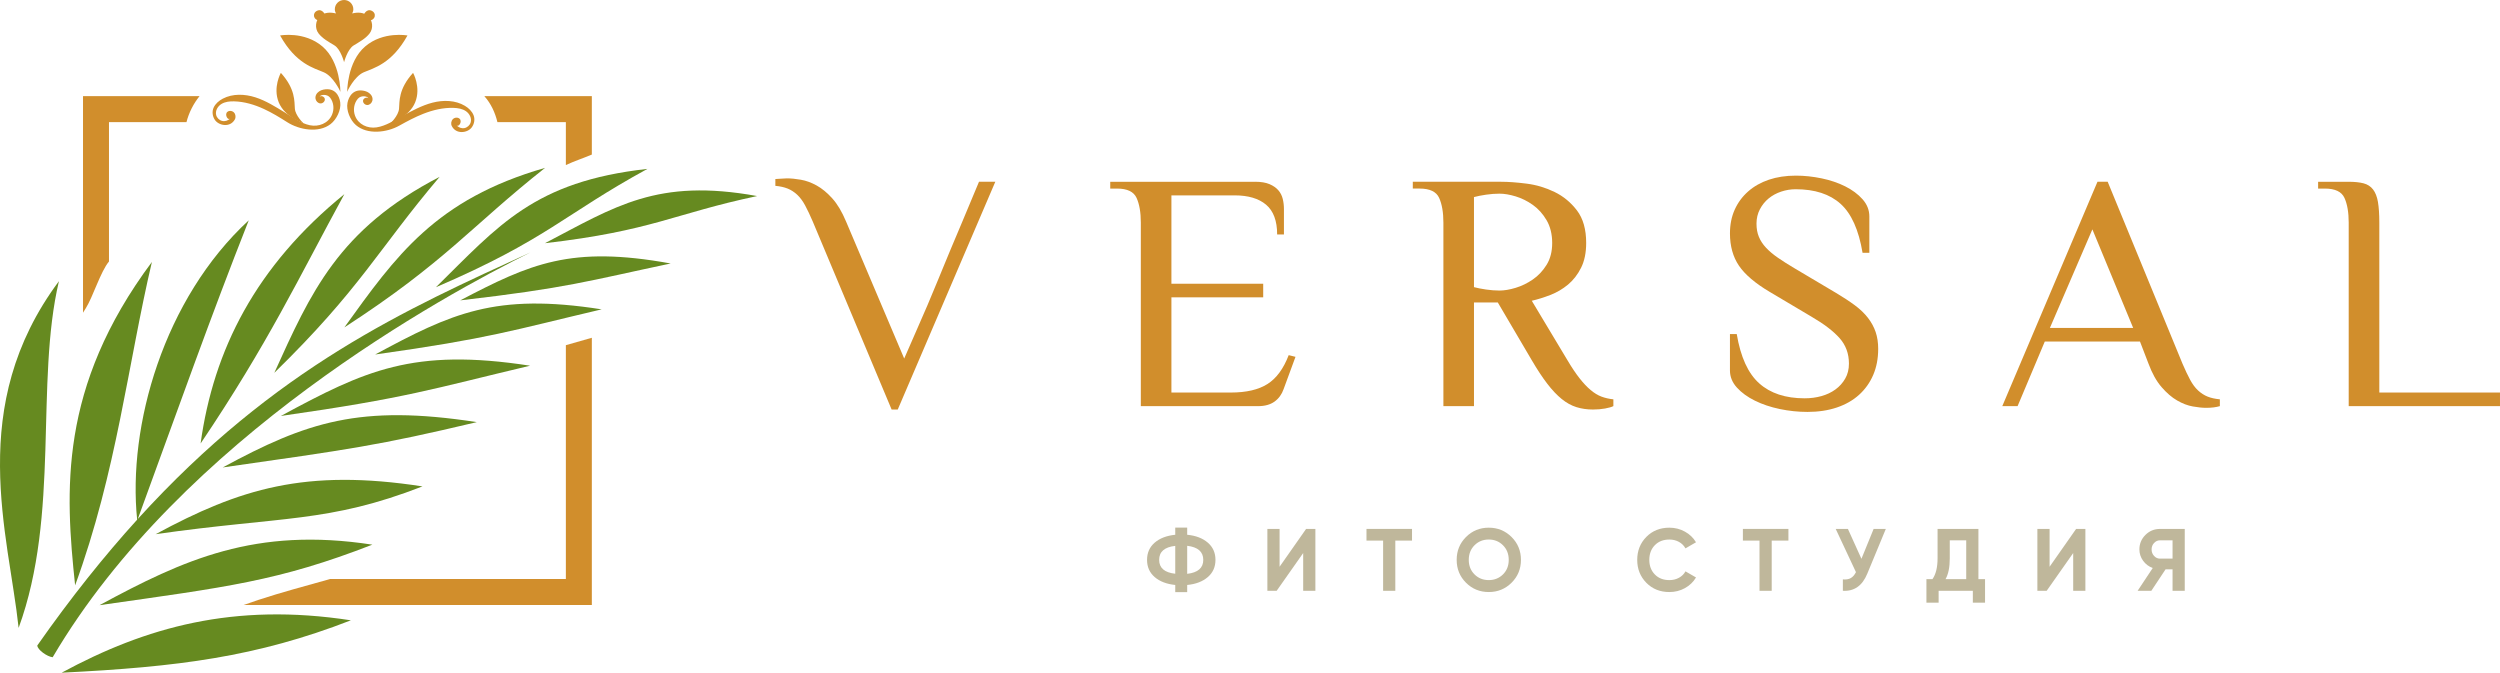 <svg width="249" height="67" viewBox="0 0 249 67" fill="none" xmlns="http://www.w3.org/2000/svg">
<path d="M120.295 54.045C120.806 54.486 121.061 55.058 121.061 55.763C121.061 56.468 120.806 57.04 120.295 57.479C119.784 57.92 119.1 58.181 118.244 58.263V58.977H117.055V58.263C116.193 58.175 115.509 57.913 115.004 57.475C114.499 57.038 114.246 56.467 114.246 55.763C114.246 55.059 114.499 54.488 115.004 54.05C115.509 53.613 116.193 53.35 117.055 53.262V52.549H118.244V53.262C119.101 53.345 119.785 53.605 120.295 54.046V54.045ZM115.452 55.763C115.452 56.568 115.986 57.028 117.054 57.145V54.37C115.986 54.488 115.452 54.952 115.452 55.762V55.763ZM118.244 57.154C119.312 57.031 119.846 56.568 119.846 55.763C119.846 54.958 119.312 54.486 118.244 54.362V57.153V57.154Z" fill="#BFB79B"/>
<path d="M129.797 58.844V55.084L127.155 58.844H126.231V52.68H127.446V56.449L130.088 52.68H131.012V58.844H129.797Z" fill="#BFB79B"/>
<path d="M140.637 52.68V53.843H138.973V58.844H137.758V53.843H136.102V52.68H140.637Z" fill="#BFB79B"/>
<path d="M150.552 58.039C149.93 58.658 149.173 58.967 148.281 58.967C147.389 58.967 146.632 58.658 146.013 58.039C145.394 57.419 145.085 56.661 145.085 55.763C145.085 54.864 145.394 54.106 146.013 53.486C146.632 52.867 147.389 52.557 148.281 52.557C149.173 52.557 149.93 52.867 150.552 53.486C151.175 54.106 151.486 54.864 151.486 55.763C151.486 56.661 151.175 57.419 150.552 58.039ZM146.862 57.211C147.244 57.59 147.716 57.778 148.28 57.778C148.843 57.778 149.315 57.588 149.697 57.211C150.079 56.832 150.27 56.349 150.27 55.762C150.27 55.174 150.079 54.69 149.697 54.308C149.315 53.926 148.843 53.736 148.28 53.736C147.716 53.736 147.243 53.928 146.862 54.308C146.481 54.689 146.29 55.174 146.29 55.762C146.29 56.349 146.481 56.831 146.862 57.211Z" fill="#BFB79B"/>
<path d="M166.271 58.968C165.344 58.968 164.578 58.66 163.973 58.044C163.369 57.427 163.067 56.667 163.067 55.763C163.067 54.858 163.369 54.091 163.973 53.477C164.578 52.864 165.344 52.557 166.271 52.557C166.828 52.557 167.344 52.688 167.817 52.95C168.289 53.211 168.657 53.564 168.922 54.01L167.873 54.618C167.721 54.342 167.504 54.126 167.222 53.971C166.94 53.815 166.623 53.738 166.271 53.738C165.672 53.738 165.189 53.925 164.822 54.301C164.455 54.677 164.271 55.165 164.271 55.763C164.271 56.361 164.455 56.84 164.822 57.216C165.189 57.592 165.672 57.779 166.271 57.779C166.624 57.779 166.942 57.702 167.227 57.545C167.511 57.39 167.728 57.177 167.874 56.907L168.923 57.515C168.658 57.961 168.292 58.315 167.822 58.576C167.352 58.837 166.836 58.967 166.272 58.967L166.271 58.968Z" fill="#BFB79B"/>
<path d="M178.127 52.68V53.843H176.462V58.844H175.247V53.843H173.592V52.68H178.127Z" fill="#BFB79B"/>
<path d="M186.613 52.68H187.828L185.979 57.145C185.486 58.342 184.676 58.908 183.549 58.844V57.708C183.877 57.737 184.144 57.692 184.346 57.572C184.549 57.451 184.718 57.256 184.853 56.986L182.836 52.68H184.051L185.399 55.657L186.614 52.68H186.613Z" fill="#BFB79B"/>
<path d="M197.05 57.682H197.71V60.024H196.495V58.843H193.087V60.024H191.872V57.682H192.471C192.811 57.206 192.982 56.511 192.982 55.595V52.68H197.05V57.682ZM193.774 57.682H195.835V53.816H194.197V55.613C194.197 56.506 194.056 57.195 193.774 57.682Z" fill="#BFB79B"/>
<path d="M206.49 58.844V55.084L203.848 58.844H202.923V52.68H204.139V56.449L206.781 52.68H207.705V58.844H206.49Z" fill="#BFB79B"/>
<path d="M217.601 52.68V58.844H216.386V56.705H215.69L214.273 58.844H212.908L214.413 56.573C214.02 56.432 213.7 56.191 213.453 55.851C213.207 55.511 213.084 55.134 213.084 54.724C213.084 54.16 213.283 53.679 213.683 53.28C214.082 52.881 214.567 52.681 215.136 52.681H217.602L217.601 52.68ZM215.135 55.639H216.386V53.816H215.135C214.907 53.816 214.709 53.904 214.546 54.081C214.381 54.257 214.299 54.471 214.299 54.724C214.299 54.977 214.381 55.192 214.546 55.371C214.71 55.551 214.907 55.64 215.135 55.64V55.639Z" fill="#BFB79B"/>
<path d="M90.059 35.711C90.623 34.403 91.092 33.329 91.464 32.494C91.837 31.659 92.141 30.959 92.378 30.394C92.615 29.83 92.813 29.357 92.971 28.973C93.129 28.588 93.287 28.211 93.445 27.838C93.603 27.466 93.773 27.054 93.953 26.602C94.134 26.151 94.376 25.564 94.681 24.841C94.986 24.12 95.364 23.222 95.816 22.149C96.267 21.077 96.831 19.728 97.508 18.103H99.133L89.416 40.789H88.806L80.951 22.065C80.68 21.433 80.426 20.897 80.189 20.456C79.952 20.016 79.686 19.661 79.393 19.389C79.1 19.119 78.784 18.915 78.445 18.78C78.106 18.644 77.7 18.554 77.226 18.509V17.832C77.316 17.832 77.491 17.822 77.75 17.799C78.01 17.777 78.218 17.765 78.377 17.765C78.783 17.765 79.246 17.81 79.765 17.901C80.284 17.991 80.809 18.183 81.34 18.476C81.87 18.769 82.389 19.198 82.897 19.762C83.405 20.326 83.862 21.093 84.268 22.064L90.058 35.71L90.059 35.711Z" fill="#D18E2C"/>
<path d="M125.003 18.103C125.59 18.103 126.07 18.183 126.442 18.34C126.814 18.499 127.107 18.701 127.322 18.95C127.536 19.198 127.683 19.486 127.762 19.813C127.841 20.141 127.88 20.473 127.88 20.812V23.352H127.204C127.204 21.997 126.836 21.009 126.103 20.389C125.369 19.769 124.325 19.459 122.971 19.459H116.673V28.262H125.815V29.617H116.673V39.097H122.598C124.133 39.097 125.346 38.815 126.238 38.25C127.13 37.686 127.835 36.727 128.355 35.372L129.031 35.541L127.847 38.758C127.666 39.278 127.367 39.689 126.95 39.994C126.532 40.298 125.984 40.452 125.308 40.452H113.626V22.167C113.626 21.151 113.484 20.333 113.203 19.713C112.921 19.093 112.272 18.782 111.257 18.782H110.58V18.105H125.004L125.003 18.103Z" fill="#D18E2C"/>
<path d="M149.179 30.123H146.809V40.45H143.762V22.166C143.762 21.15 143.62 20.332 143.339 19.712C143.057 19.091 142.408 18.781 141.391 18.781H140.715V18.104H149.518C150.24 18.104 151.087 18.166 152.057 18.291C153.028 18.415 153.953 18.692 154.834 19.12C155.714 19.549 156.459 20.164 157.069 20.965C157.678 21.767 157.983 22.845 157.983 24.199C157.983 25.17 157.814 25.994 157.475 26.671C157.136 27.348 156.701 27.907 156.172 28.348C155.641 28.788 155.054 29.133 154.411 29.381C153.768 29.629 153.153 29.821 152.565 29.956L156.12 35.881C156.548 36.604 156.95 37.202 157.322 37.675C157.694 38.149 158.06 38.539 158.422 38.843C158.783 39.147 159.144 39.368 159.506 39.503C159.867 39.638 160.263 39.729 160.692 39.774V40.45C160.511 40.541 160.234 40.62 159.862 40.688C159.489 40.756 159.089 40.789 158.659 40.789C158.072 40.789 157.525 40.71 157.017 40.552C156.509 40.395 156.018 40.124 155.544 39.739C155.07 39.356 154.59 38.847 154.106 38.216C153.62 37.584 153.107 36.805 152.565 35.879L149.179 30.122V30.123ZM149.348 28.939C149.822 28.939 150.359 28.849 150.957 28.668C151.555 28.488 152.124 28.211 152.667 27.838C153.209 27.466 153.666 26.981 154.038 26.382C154.411 25.784 154.598 25.055 154.598 24.198C154.598 23.341 154.411 22.562 154.038 21.93C153.666 21.298 153.208 20.79 152.667 20.406C152.126 20.023 151.555 19.741 150.957 19.559C150.359 19.379 149.822 19.289 149.348 19.289C148.919 19.289 148.473 19.322 148.01 19.39C147.548 19.459 147.147 19.537 146.808 19.628V28.6C147.147 28.69 147.546 28.769 148.01 28.837C148.473 28.904 148.919 28.939 149.348 28.939Z" fill="#D18E2C"/>
<path d="M187.067 34.763C187.067 35.711 186.903 36.568 186.576 37.335C186.248 38.103 185.78 38.763 185.171 39.316C184.561 39.869 183.821 40.293 182.952 40.586C182.084 40.879 181.107 41.027 180.024 41.027C179.098 41.027 178.178 40.93 177.264 40.739C176.35 40.547 175.526 40.271 174.792 39.909C174.059 39.548 173.46 39.114 172.998 38.606C172.535 38.098 172.303 37.528 172.303 36.896V33.273H172.98C173.361 35.553 174.107 37.19 175.218 38.182C176.328 39.176 177.837 39.672 179.746 39.672C180.329 39.672 180.884 39.599 181.411 39.452C181.938 39.305 182.404 39.086 182.808 38.792C183.212 38.498 183.537 38.137 183.783 37.708C184.03 37.28 184.154 36.782 184.154 36.218C184.154 35.225 183.843 34.378 183.223 33.679C182.602 32.979 181.671 32.268 180.43 31.545L176.265 29.073C174.82 28.216 173.798 27.346 173.201 26.466C172.603 25.585 172.304 24.513 172.304 23.249C172.304 22.368 172.462 21.578 172.779 20.878C173.094 20.178 173.54 19.575 174.116 19.067C174.692 18.559 175.381 18.17 176.181 17.899C176.982 17.629 177.88 17.493 178.874 17.493C179.709 17.493 180.561 17.584 181.43 17.764C182.299 17.946 183.084 18.21 183.783 18.561C184.482 18.911 185.058 19.339 185.511 19.847C185.962 20.355 186.187 20.926 186.187 21.557V25.18H185.511C185.13 22.9 184.4 21.275 183.324 20.304C182.247 19.334 180.756 18.848 178.85 18.848C178.357 18.848 177.874 18.928 177.403 19.085C176.932 19.244 176.516 19.469 176.158 19.763C175.799 20.057 175.508 20.418 175.284 20.846C175.06 21.275 174.947 21.749 174.947 22.268C174.947 22.786 175.026 23.205 175.185 23.589C175.342 23.973 175.579 24.334 175.896 24.673C176.212 25.012 176.607 25.344 177.081 25.672C177.555 25.999 178.096 26.343 178.706 26.704L182.871 29.176C183.592 29.605 184.219 30.018 184.75 30.412C185.28 30.808 185.715 31.225 186.053 31.665C186.392 32.106 186.646 32.574 186.815 33.07C186.984 33.566 187.069 34.132 187.069 34.763H187.067Z" fill="#D18E2C"/>
<path d="M221.099 40.451C220.715 40.563 220.264 40.62 219.744 40.62C219.36 40.62 218.914 40.575 218.406 40.484C217.899 40.394 217.379 40.197 216.849 39.891C216.318 39.587 215.8 39.141 215.292 38.554C214.784 37.967 214.349 37.188 213.989 36.217L213.142 34.017H203.661L200.952 40.45H199.428L208.909 18.102H209.925L217.374 36.217C217.645 36.849 217.899 37.385 218.136 37.825C218.373 38.265 218.637 38.621 218.931 38.892C219.224 39.163 219.541 39.367 219.879 39.502C220.217 39.638 220.624 39.728 221.098 39.773V40.45L221.099 40.451ZM204.169 32.663H212.464L208.401 22.844L204.169 32.663Z" fill="#D18E2C"/>
<path d="M236.978 39.097H248.999V40.452H233.931V22.167C233.931 21.151 233.79 20.333 233.509 19.713C233.226 19.093 232.578 18.782 231.561 18.782H230.884V18.105H233.931C234.518 18.105 235.009 18.156 235.405 18.257C235.799 18.359 236.116 18.562 236.353 18.867C236.59 19.171 236.754 19.59 236.844 20.12C236.934 20.651 236.98 21.334 236.98 22.168V39.098L236.978 39.097Z" fill="#D18E2C"/>
<path d="M37.086 54.249C25.423 52.449 18.282 55.749 9.913 60.276C22.574 58.467 27.696 57.898 37.086 54.249Z" fill="#668A20"/>
<path d="M6.141 67C17.709 66.428 25.559 65.432 34.949 61.783C23.286 59.983 14.51 62.472 6.141 67Z" fill="#668A20"/>
<path d="M42.079 48.446C30.416 46.645 23.872 48.678 15.502 53.205C28.164 51.396 32.688 52.095 42.079 48.446Z" fill="#668A20"/>
<path d="M22.18 46.558C34.841 44.749 37.631 44.383 47.489 42.044C35.826 40.243 30.549 42.031 22.18 46.558Z" fill="#668A20"/>
<path d="M27.972 41.431C40.633 39.622 42.938 38.763 52.796 36.424C41.133 34.623 36.341 36.904 27.972 41.431Z" fill="#668A20"/>
<path d="M37.364 35.309C48.873 33.692 50.966 32.917 59.925 30.811C49.316 29.146 44.964 31.21 37.364 35.309Z" fill="#668A20"/>
<path d="M45.838 29.917C56.545 28.678 58.482 28.001 66.797 26.243C56.851 24.43 52.836 26.259 45.838 29.917Z" fill="#668A20"/>
<path d="M54.277 24.224C64.985 22.985 67.095 21.286 75.41 19.527C65.464 17.715 61.276 20.567 54.277 24.224Z" fill="#668A20"/>
<path d="M64.485 16.821C53.19 18.073 49.674 22.459 43.42 28.607C54.484 23.853 56.165 21.362 64.485 16.821Z" fill="#668A20"/>
<path d="M54.291 16.718C43.368 19.854 39.427 25.497 34.298 32.61C44.404 26.06 46.856 22.596 54.291 16.718Z" fill="#668A20"/>
<path d="M43.788 17.612C33.698 22.84 30.947 29.149 27.321 37.134C35.937 28.72 37.658 24.84 43.788 17.612Z" fill="#668A20"/>
<path d="M34.297 19.339C25.477 26.505 21.262 34.858 19.98 44.172C26.71 34.186 29.76 27.66 34.297 19.339Z" fill="#668A20"/>
<path d="M15.129 26.092C5.823 38.584 6.491 48.95 7.482 58.3C11.619 46.99 12.745 36.222 15.129 26.092Z" fill="#668A20"/>
<path d="M1.855 62.539C5.992 51.229 3.485 38.136 5.869 28.006C-3.437 40.499 0.865 53.189 1.855 62.539Z" fill="#668A20"/>
<path d="M13.727 51.688C17.834 40.456 20.938 31.662 24.776 21.944C16.308 29.758 12.702 42.419 13.66 51.761C10.39 55.365 7.075 59.498 3.715 64.289C3.729 64.718 4.698 65.406 5.246 65.461C18.111 43.593 44.226 29.4 52.833 25.139C40.468 30.807 27.486 36.553 13.727 51.688V51.688Z" fill="#668A20"/>
<path d="M56.36 34.38V57.67H32.872C32.835 57.682 32.797 57.694 32.759 57.705C30.411 58.363 28.051 58.99 25.732 59.752C25.242 59.913 24.753 60.082 24.267 60.257H58.947V33.642C58.084 33.886 57.221 34.133 56.359 34.38L56.36 34.38Z" fill="#D18E2C"/>
<path d="M19.874 9.578H8.268V31.146C8.36 30.993 8.454 30.841 8.55 30.691C9.245 29.598 10.019 27.042 10.855 26.044V12.165H18.573C18.809 11.225 19.283 10.302 19.873 9.577L19.874 9.578Z" fill="#D18E2C"/>
<path d="M48.243 9.578C48.897 10.31 49.315 11.214 49.543 12.165H56.36V16.438C57.217 16.041 58.078 15.763 58.947 15.395V9.578H48.243Z" fill="#D18E2C"/>
<path d="M31.49 9.427C31.622 9.164 31.916 8.984 32.214 8.925C33.375 8.695 33.8 9.547 33.888 10.201C33.989 10.949 33.522 11.903 32.922 12.363C31.722 13.284 29.797 12.929 28.608 12.172C27.857 11.694 27.094 11.227 26.284 10.854C25.349 10.424 24.343 10.12 23.314 10.095C22.881 10.084 22.428 10.128 22.058 10.354C21.688 10.58 21.426 11.027 21.528 11.449C21.598 11.734 21.834 11.972 22.12 12.043C22.405 12.114 22.726 12.014 22.921 11.795C22.697 12.047 22.332 11.393 22.652 11.138C22.843 10.985 23.151 11.031 23.313 11.214C23.475 11.397 23.507 11.69 23.387 11.902C22.912 12.745 21.778 12.509 21.4 11.939C21.16 11.579 21.099 11.109 21.279 10.715C21.46 10.322 21.809 10.027 22.193 9.825C23.174 9.31 24.372 9.356 25.428 9.692C26.484 10.029 27.432 10.63 28.379 11.207C29.164 11.686 29.941 12.278 30.859 12.473C31.739 12.659 32.691 12.29 33.066 11.432C33.306 10.883 33.245 10.203 32.879 9.729C32.565 9.323 31.906 9.428 31.837 9.631C32.02 9.485 32.336 9.646 32.355 9.88C32.374 10.114 32.135 10.32 31.9 10.301C31.666 10.282 31.473 10.077 31.428 9.847C31.399 9.7 31.426 9.556 31.491 9.427H31.49Z" fill="#D18E2C"/>
<path d="M37.048 9.61C36.931 9.34 36.648 9.143 36.353 9.067C35.208 8.771 34.734 9.598 34.609 10.245C34.466 10.986 34.877 11.966 35.449 12.459C36.595 13.448 38.537 13.203 39.767 12.516C40.545 12.082 41.333 11.659 42.163 11.333C43.12 10.957 44.143 10.711 45.171 10.745C45.605 10.759 46.054 10.83 46.411 11.076C46.768 11.323 47.004 11.785 46.877 12.199C46.791 12.48 46.541 12.704 46.253 12.759C45.964 12.813 45.65 12.696 45.468 12.465C45.676 12.729 46.078 12.098 45.774 11.825C45.592 11.662 45.282 11.69 45.109 11.863C44.936 12.037 44.888 12.327 44.996 12.546C45.422 13.415 46.568 13.244 46.978 12.697C47.238 12.351 47.326 11.886 47.169 11.482C47.011 11.079 46.679 10.764 46.308 10.542C45.358 9.97 44.159 9.948 43.086 10.223C42.012 10.499 41.031 11.044 40.053 11.566C39.242 11.999 38.432 12.545 37.505 12.687C36.616 12.822 35.685 12.399 35.36 11.522C35.153 10.961 35.252 10.284 35.645 9.832C35.982 9.444 36.633 9.587 36.691 9.794C36.516 9.637 36.192 9.781 36.16 10.013C36.128 10.246 36.355 10.464 36.59 10.459C36.824 10.454 37.029 10.26 37.087 10.032C37.124 9.888 37.106 9.742 37.048 9.61H37.048Z" fill="#D18E2C"/>
<path d="M34.58 9.157C34.58 9.085 35.296 7.605 36.224 7.203C37.214 6.774 39.013 6.369 40.585 3.534C40.585 3.534 38.178 3.081 36.368 4.63C34.557 6.178 34.58 9.157 34.58 9.157V9.157Z" fill="#D18E2C"/>
<path d="M33.902 9.157C33.902 9.085 33.187 7.605 32.258 7.203C31.269 6.774 29.47 6.369 27.898 3.534C27.898 3.534 30.304 3.081 32.115 4.63C33.927 6.178 33.903 9.157 33.903 9.157L33.902 9.157Z" fill="#D18E2C"/>
<path d="M38.853 12.305C38.898 12.29 39.688 11.513 39.744 10.833C39.803 10.109 39.672 8.874 41.141 7.256C41.141 7.256 41.951 8.694 41.355 10.184C40.759 11.675 38.853 12.305 38.853 12.305V12.305Z" fill="#D18E2C"/>
<path d="M30.26 12.305C30.215 12.29 29.425 11.513 29.369 10.833C29.31 10.109 29.44 8.874 27.972 7.256C27.972 7.256 27.162 8.694 27.758 10.184C28.354 11.675 30.26 12.305 30.26 12.305V12.305Z" fill="#D18E2C"/>
<path d="M31.911 1.583C32.339 1.214 32.919 1.207 33.461 1.34C33.395 1.213 33.348 1.075 33.348 0.922C33.348 0.412 33.761 0 34.27 0C34.78 0 35.192 0.413 35.192 0.922C35.192 1.075 35.145 1.213 35.079 1.34C35.621 1.207 36.2 1.214 36.629 1.583C37.128 2.014 37.209 2.811 36.814 3.326C36.407 3.855 35.781 4.182 35.223 4.525C34.604 4.906 34.27 6.192 34.27 6.192C34.27 6.192 33.936 4.906 33.317 4.525C32.759 4.182 32.133 3.855 31.726 3.326C31.331 2.811 31.412 2.014 31.911 1.583H31.911Z" fill="#D18E2C"/>
<path d="M32.378 1.479C32.378 1.479 32.118 0.84 31.598 1.065C31.077 1.29 31.172 2.011 31.87 2.059" fill="#D18E2C"/>
<path d="M36.223 1.479C36.223 1.479 36.483 0.84 37.003 1.065C37.524 1.29 37.429 2.011 36.731 2.059" fill="#D18E2C"/>
</svg>
